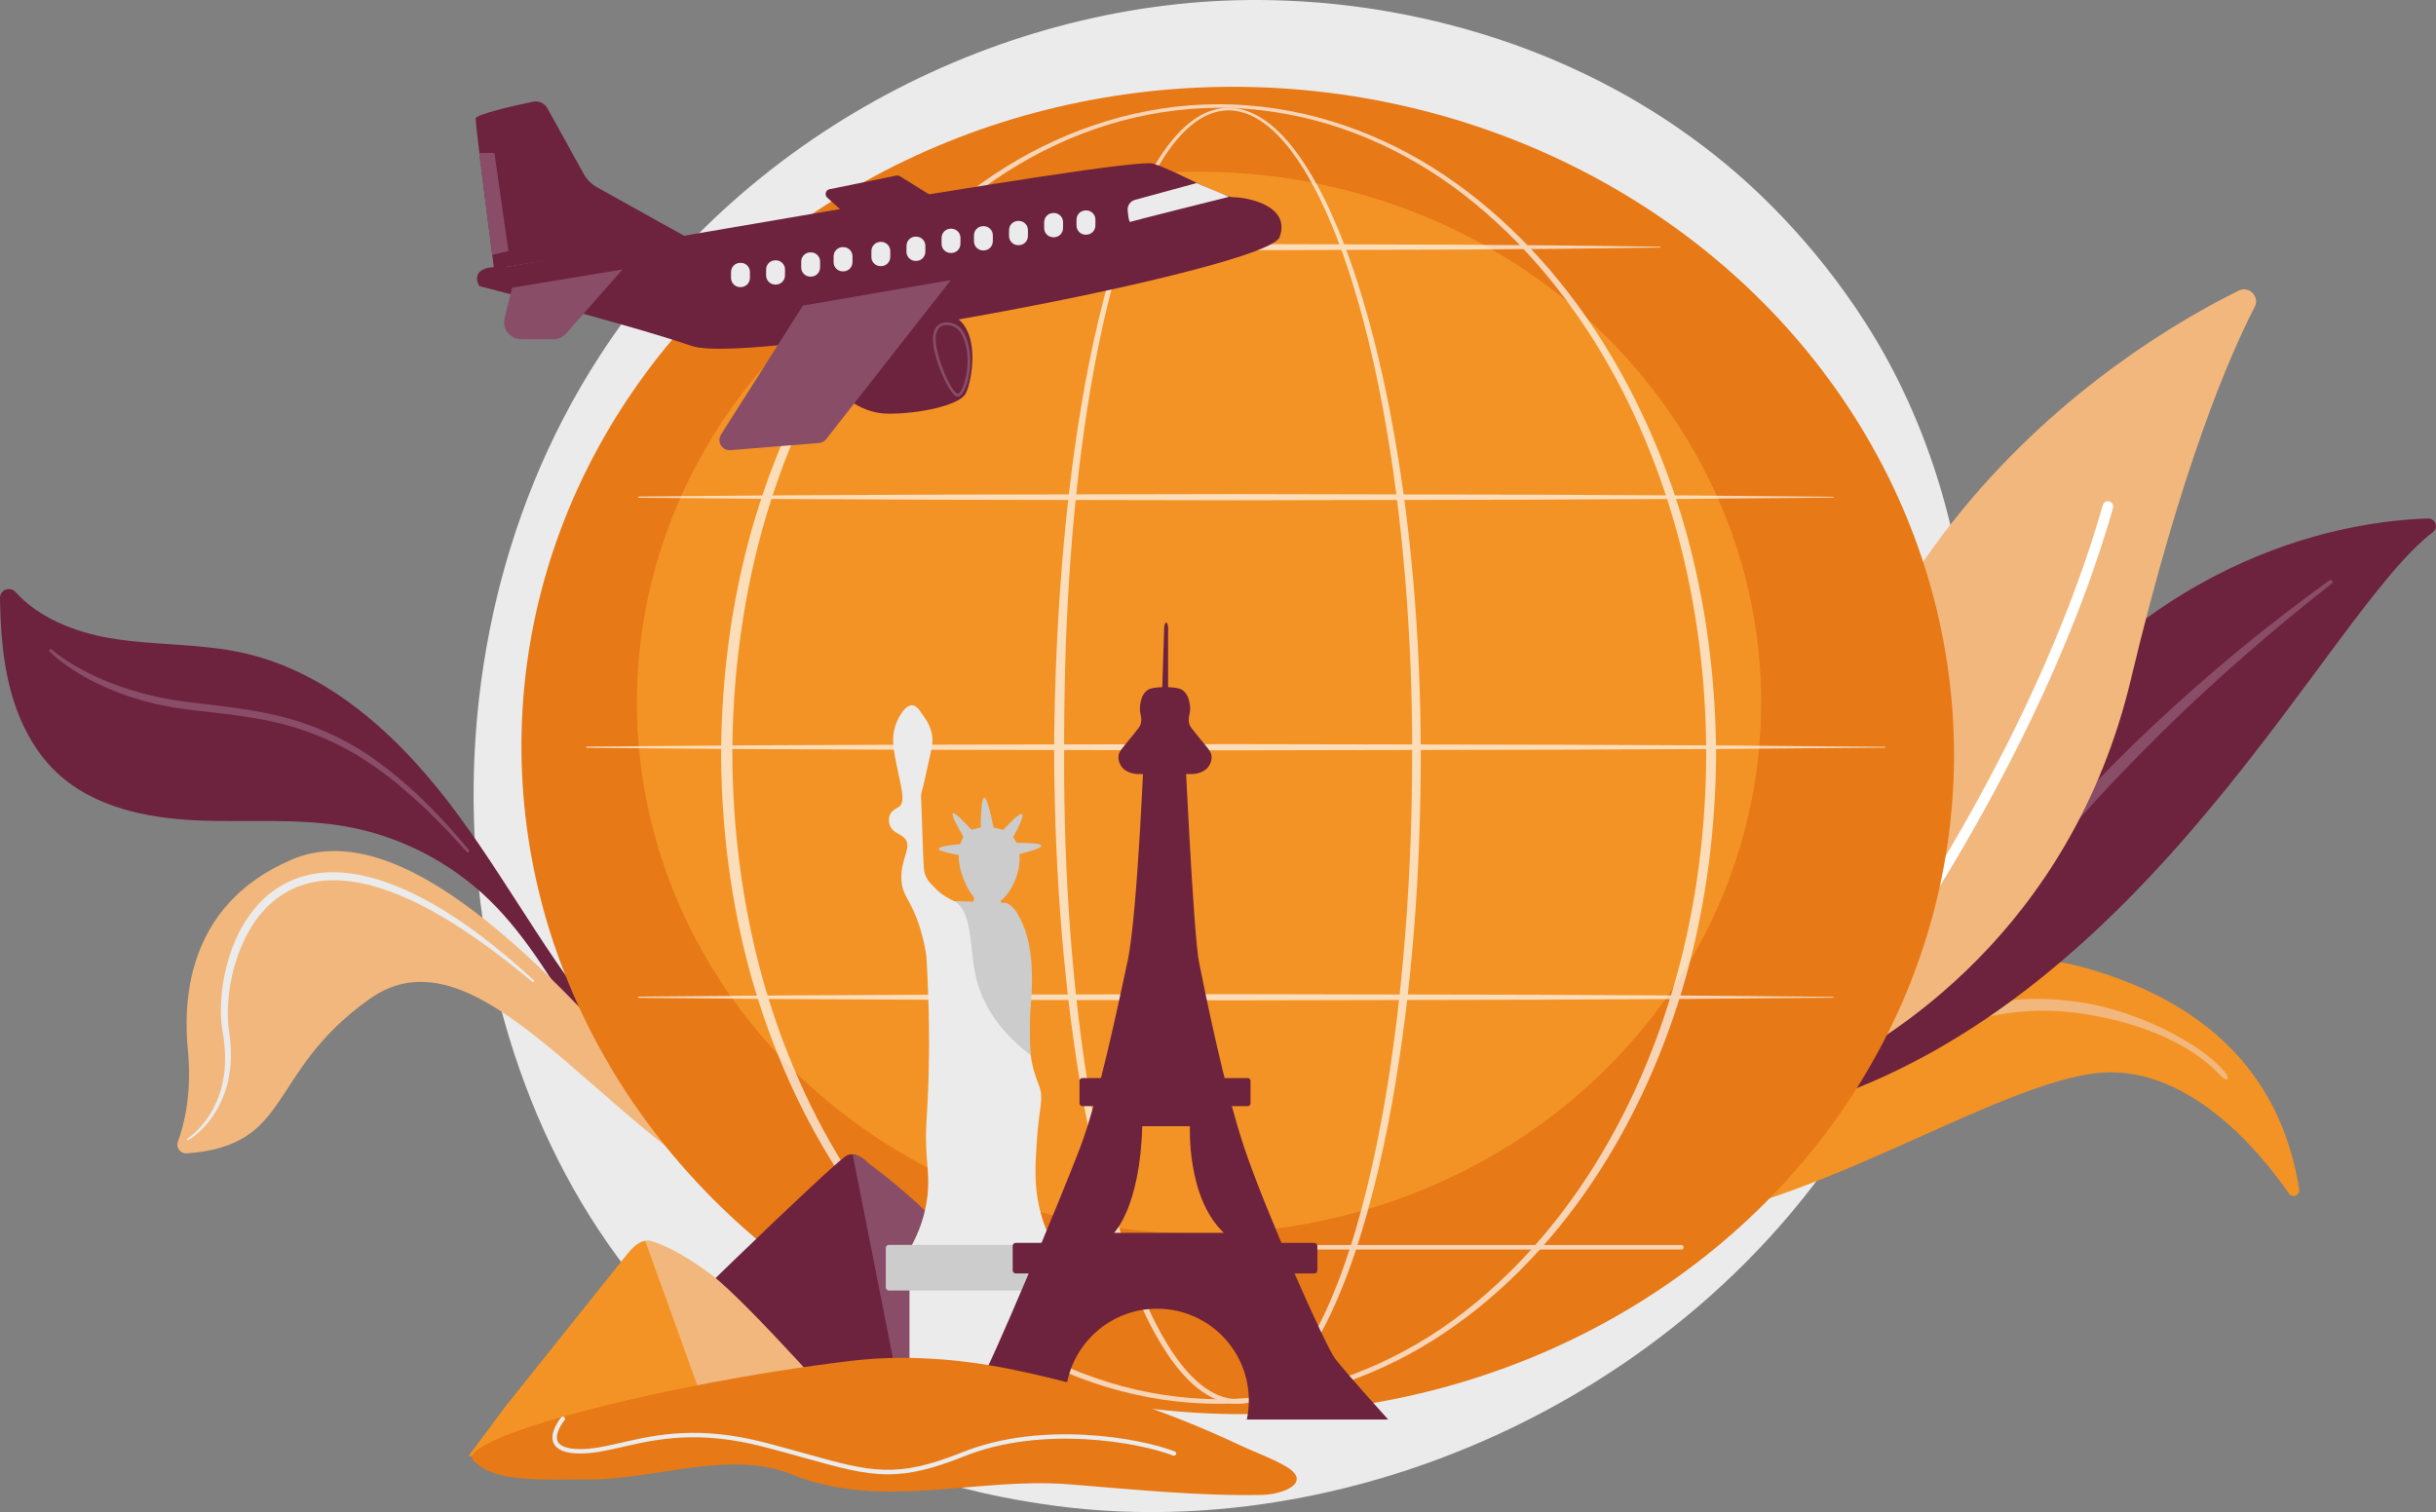 <?xml version="1.0" encoding="UTF-8"?>
<svg xmlns="http://www.w3.org/2000/svg" xmlns:xlink="http://www.w3.org/1999/xlink" viewBox="0 0 4436.99 2754.65">
  <rect x="0" y="0" width="4436.99" height="2754.65" fill="#808080" stroke="none"/>
  <defs>
    <style>
      .cls-1 {
        opacity: .68;
      }

      .cls-2 {
        fill: #e77916;
      }

      .cls-3 {
        isolation: isolate;
      }

      .cls-4 {
        fill: #6d223d;
      }

      .cls-5 {
        fill: #f39325;
      }

      .cls-6 {
        fill: #ebebeb;
      }

      .cls-7 {
        fill: #ccc;
      }

      .cls-8 {
        fill: #fff;
        mix-blend-mode: soft-light;
      }

      .cls-9 {
        fill: url(#linear-gradient);
      }

      .cls-10 {
        fill: #894d68;
      }

      .cls-11 {
        fill: #f2b77c;
      }
    </style>
    <linearGradient id="linear-gradient" x1="1780.75" y1="2117.02" x2="1795.98" y2="2701.57" gradientUnits="userSpaceOnUse">
      <stop offset="0" stop-color="#4f52ff"/>
      <stop offset="1" stop-color="#4042e2"/>
    </linearGradient>
  </defs>
  <g class="cls-3">
    <g id="Illustration">
      <g>
        <path class="cls-6" d="M3477.16,1860.99c-264.76,623.41-970.03,972.65-1581.64,878.44-99.52-15.33-372.36-60.99-613.92-276.42-465.02-414.71-564.47-1235.88-189.35-1814.58C1365.27,227.24,1854.69-11.52,2319.73.43c100.17,2.57,484.07,18.43,821.44,296.62,49.55,40.86,158.85,137.96,257.35,292,231.3,361.71,251.18,865.66,78.63,1271.94Z"/>
        <g>
          <path class="cls-4" d="M13.82,1234.51c13.78,65.16,42.21,129.03,91.06,174.32,66.63,61.78,162.02,81.51,252.78,85.64,90.78,4.13,182.57-4.7,272.05,11.11,98.3,17.36,191.03,64.99,262.42,134.77,71.48,69.87,120.14,159.08,175.34,242.42,55.2,83.33,121.43,164.72,212.65,205.59,90.55,40.56,210.83,29.25,271.85-48.69.82-1.06,1.02-2.5.5-3.75h0c-.86-2.11-3.38-2.93-5.35-1.79-68.08,39.51-155.03,38.01-228.56,9.45-74.88-29.08-137.49-83.23-191.18-142.97-112.6-125.31-191.17-276.95-290.63-412.92-99.46-135.97-229.68-261.81-394.14-298.27-79.92-17.71-163.2-13.19-243.86-27.17-63.33-10.97-128.59-37.14-170.54-83.74-10.02-11.14-28.49-3.94-28.22,11.04.9,48.73,3.78,97.37,13.83,144.96h-.01Z"/>
          <path class="cls-10" d="M90.51,1187.12c-.96-.94-1.03-2.48-.15-3.51.93-1.08,2.55-1.2,3.64-.29l.13.11c6.66,5.68,13.97,11.03,21.35,16.02,7.37,5.05,14.97,9.78,22.74,14.22,15.6,8.74,31.42,17.13,47.93,24.03,8.11,3.74,16.57,6.71,24.88,9.98,8.35,3.19,16.95,5.7,25.37,8.64,8.55,2.6,17.17,4.98,25.74,7.48l26.08,6.16c8.76,1.8,17.57,3.34,26.34,5.02,4.37.92,8.83,1.37,13.25,2l13.29,1.8c17.74,2.43,35.86,4.11,53.8,6.44,35.96,4.41,72.06,9.43,107.67,17.71,71.23,16.41,139.24,48.26,196.72,93.13,58.32,43.88,108.77,96.79,154.9,152.55.86,1.05.77,2.61-.24,3.54-1.05.96-2.68.89-3.64-.15l-.03-.03-36.6-39.87c-12.69-12.8-25.31-25.68-38.16-38.28-26.47-24.37-53.14-48.62-82.42-69.38-14.17-11.03-29.62-20.13-44.62-29.9-15.68-8.61-31.1-17.69-47.53-24.74-32.39-15.01-66.37-26.43-101.25-34.4-34.91-7.93-70.57-12.71-106.38-16.91-8.95-1.07-17.92-2.08-26.91-3.04-8.99-1.02-17.93-1.83-27.01-3.23l-13.58-1.91c-4.52-.67-9.06-1.16-13.54-2.13-8.97-1.77-17.97-3.41-26.91-5.3l-26.59-6.75c-8.74-2.71-17.51-5.27-26.21-8.1l-12.89-4.72c-4.27-1.63-8.61-3.06-12.79-4.93-8.4-3.62-16.93-6.94-25.11-11.05-16.59-7.65-32.63-16.56-47.96-26.49-7.69-4.95-15.17-10.2-22.43-15.77-7.34-5.49-14.22-11.43-20.87-17.98h0Z"/>
        </g>
        <g>
          <path class="cls-11" d="M339.81,2101.12c195.1-13.74,144.26-146.7,332.93-280.99,196.55-139.9,414.23,224.87,691.72,369.13,277.49,144.25,107.01,123.79-131.93-156.88-238.94-280.66-503.9-550.8-701.54-466.25-197.64,84.54-196.39,267.96-188.72,347.73,7.65,79.54-7.4,136.67-18.32,165.97-3.96,10.65,4.54,22.08,15.86,21.29h0Z"/>
          <path class="cls-6" d="M341.36,2074.38l-.11.08c-.71.5-.92,1.45-.46,2.2.47.75,1.47.99,2.23.52,18.65-11.59,33.82-27.72,45.99-45.84,12.1-18.19,20.87-38.64,25.97-59.98,2.47-10.68,4.07-21.56,4.99-32.49.78-10.95.84-21.92.25-32.85-.36-5.45-.85-10.92-1.49-16.34l-2.2-15.98c-1.35-10.28-1.74-20.76-1.62-31.22.77-41.91,9.63-83.97,26.4-122.22,8.42-19.09,18.89-37.29,31.99-53.29,6.52-8.01,13.63-15.51,21.32-22.32,7.76-6.72,16.03-12.82,24.82-18.06,4.37-2.69,8.96-4.95,13.53-7.25,4.69-2.03,9.35-4.15,14.22-5.78,9.65-3.38,19.61-6.08,29.8-7.58,10.15-1.59,20.48-2.47,30.85-2.34,10.35-.13,20.75.8,31.1,2.03,41.46,5.66,81.55,20.62,119.65,39.08,19.1,9.23,37.62,19.76,55.86,30.72,18.29,10.91,35.99,22.84,53.55,34.97,35.09,24.36,68.67,50.93,101.67,78.25.81.67,2.03.61,2.75-.17.76-.8.71-2.07-.1-2.82-31.47-29.22-64.53-56.77-98.87-82.77-17.27-12.87-34.9-25.27-53.12-36.87-18.16-11.67-36.81-22.65-56.14-32.46-38.51-19.72-79.65-35.64-123.29-42.1-21.78-3.04-44.19-3.6-66.22-.06-11.03,1.59-21.9,4.49-32.46,8.15-5.32,1.77-10.43,4.05-15.58,6.28-5.01,2.5-10.04,4.97-14.83,7.89-9.63,5.71-18.75,12.29-27.12,19.69-8.33,7.44-15.97,15.59-22.93,24.24-13.99,17.29-24.99,36.67-33.76,56.82-8.75,20.2-14.92,41.34-19.29,62.77-4.3,21.45-6.59,43.3-6.4,65.22.11,10.97.77,21.95,2.46,32.91l2.54,15.83c.75,5.2,1.29,10.42,1.81,15.64.89,10.46,1.15,20.96.74,31.42-.55,10.47-1.75,20.88-3.79,31.16-4.06,20.54-11.55,40.46-22.46,58.48-5.43,9.03-11.81,17.47-18.82,25.36-7.04,7.8-14.82,15.25-23.41,21.15v-.06Z"/>
        </g>
        <g>
          <path class="cls-5" d="M2901.55,2229.53c305.12,39.24,695.22-245.56,912.44-274.04,167.75-21.99,302.5,142.73,355.18,218.92,6.12,8.86,20.26,3.1,18.6-7.52-23.93-152.42-109.93-309.41-346.9-390.42-260.29-88.98-350.59,17.22-726.52,307.14-91.12,70.27-180.49,93.5-263.61,88.36-218.88-13.54-250.64,18.79,50.81,57.56Z"/>
          <path class="cls-11" d="M2848.76,2198.36c-6.75-.02-6.84-1.86-6.74-4.92.12-3.7,6.91-1.01,10.63-.9,112.84,3.62,162.46-17.23,266.62-62.3,69.18-29.94,160.61-95.78,248.7-156.81,39.72-27.52,78.68-63.92,113.33-86.31,123.33-79.64,240.88-70.44,301.66-62.09,62.78,8.61,122.86,30.51,175.86,58.54,54.2,28.65,78.77,52.88,92.44,67.86,2.51,2.74,8.77,12.16,6.02,14.67-2.74,2.51-11.3-4.91-13.81-7.66-42.18-46.2-128.47-94.94-256.78-112.56-58.94-8.08-179.86-14.33-299.54,62.95-34.47,22.26-71.9,48.19-111.51,75.64-88.63,61.4-180.28,124.88-250.68,155.35-106.12,45.93-160.54,58.95-276.19,58.53h-.01Z"/>
        </g>
        <g>
          <path class="cls-4" d="M4431.36,969.47c10.75-8.1,4.56-25.29-8.89-24.89-136.61,4.03-501.55,55.18-781.38,461.36-351.08,509.61-595.47,592.65-805.36,589.47,0,0,206.42,96.83,460.22,17.72,623.15-194.23,944.35-899.57,1135.41-1043.66Z"/>
          <path class="cls-10" d="M4247.43,1062.9c-54.66,42.95-108.44,86.95-160.53,132.86-52.33,45.63-103.25,92.82-152.62,141.53-49.19,48.9-97.45,98.71-143.52,150.5-46.3,51.58-90.34,105.09-134.36,158.97-44.3,53.6-88.62,107.85-138.64,157.73-49.86,49.82-106.47,94.49-169.56,127.49-15.74,8.21-31.69,16.17-47.95,23.11-16.14,7.24-32.6,13.77-49.17,20-33.22,12.3-67.3,22.42-101.99,29.96-69.42,14.91-141.05,19.24-211.38,14.31-7.4-.52-12.98-6.94-12.46-14.34.51-7.27,6.71-12.78,13.94-12.49h.05c17.14.72,34.27,1.23,51.36.99,8.55.01,17.08-.35,25.62-.56,8.52-.53,17.06-.73,25.55-1.52,34.01-2.59,67.8-7.57,101.05-15.02,66.51-14.56,131.18-39.13,191.51-70.55,30-16.06,58.76-34.29,86.02-54.68,27.25-20.41,52.96-42.94,77.42-66.96,48.94-48.06,93.25-101.4,137.93-154.68,44.76-53.23,90.11-106.42,137.57-157.66,23.66-25.68,47.78-50.93,72.34-75.74,12.21-12.47,24.65-24.71,37.08-36.96,12.54-12.14,25.15-24.2,37.85-36.16,50.9-47.75,103.23-93.92,156.94-138.38,53.93-44.2,109.01-86.95,165.65-127.51,1.62-1.16,3.87-.79,5.03.83,1.13,1.57.8,3.75-.7,4.93Z"/>
        </g>
        <g>
          <path class="cls-11" d="M3264.85,1926.31c1.45,24.76,27.72,39.98,50.07,29.23,123.31-59.31,456.8-258.53,566.39-718.01,92.54-388.02,179.59-589.62,225.46-678.41,9.7-18.77-10.21-39.02-29.16-29.67-209.09,103.1-865.41,499.79-812.75,1396.86Z"/>
          <path class="cls-8" d="M3296.98,1936.06c.39.47.84.91,1.33,1.31,4.15,3.37,10.25,2.74,13.62-1.41,3.82-4.71,383.77-476.76,536.82-1010.46,1.47-5.14-1.5-10.5-6.64-11.98-5.14-1.47-10.5,1.5-11.98,6.64-151.93,529.82-529.44,998.92-533.23,1003.6-2.97,3.66-2.83,8.82.08,12.31Z"/>
        </g>
        <g>
          <ellipse class="cls-2" cx="2254.58" cy="1367.29" rx="1208.86" ry="1304.85" transform="translate(789.72 3559.73) rotate(-87.49)"/>
          <ellipse class="cls-5" cx="2183.95" cy="1280.08" rx="1023.9" ry="967.26"/>
          <g class="cls-1">
            <path class="cls-8" d="M2587.92,1373.13c-.31,213.21-14.94,426.86-52.51,637.05-9.51,52.5-20.54,104.76-33.68,156.51-13.18,51.74-28.4,103.02-47.03,153.17-18.79,50.01-40.59,99.31-70.16,144.36-14.9,22.36-31.8,43.79-52.66,61.41-10.42,8.76-21.87,16.52-34.47,22.21-12.57,5.65-26.3,9.23-40.24,9.48-13.92.41-27.86-2.32-40.68-7.48-12.86-5.11-24.59-12.53-35.27-20.99-21.35-17.08-38.63-38.27-53.79-60.45-30.09-44.73-52.19-93.93-71.17-143.86-18.87-50.06-34.23-101.31-47.53-153.01-13.27-51.72-24.41-103.95-34-156.44-19.14-105-32.2-211.01-41.01-317.3-8.75-106.32-13.13-212.97-13.67-319.64-.26-53.33,1.19-106.65,3.09-159.94,2-53.29,4.93-106.54,8.85-159.72,7.89-106.35,19.67-212.46,37.18-317.69,8.79-52.61,19.03-104.99,31.36-156.91,12.36-51.9,26.72-103.39,44.53-153.77,8.95-25.16,18.74-50.06,29.9-74.37,11.15-24.3,23.62-48.08,38.28-70.56,14.69-22.38,31.59-43.74,52.62-60.84,10.52-8.47,22.1-15.85,34.79-20.84,12.64-5.06,26.36-7.62,40-7.1,13.65.39,27.11,3.79,39.53,9.26,12.44,5.5,23.86,12.97,34.35,21.44,20.98,17.05,38.35,37.9,53.75,59.79,30.63,44.09,53.72,92.71,73.72,142.18,19.86,49.61,36.25,100.5,50.53,151.91,14.23,51.44,26.28,103.45,36.7,155.77,41.26,209.46,58.02,423.13,58.64,636.38ZM2572.14,1373.13c.2-106.24-3.84-212.5-12.67-318.37-8.7-105.86-21.89-211.43-41.54-315.82-9.81-52.19-21.24-104.08-34.83-155.4-13.64-51.29-29.39-102.06-48.56-151.52-19.31-49.32-41.7-97.77-71.42-141.54-14.94-21.73-31.79-42.37-52-59.17-10.11-8.35-21.08-15.68-32.95-21.08-11.86-5.34-24.63-8.83-37.63-9.17-12.98-.41-25.95,2.2-37.96,7.14-12.05,4.89-23.12,12.09-33.2,20.41-20.18,16.77-36.53,37.86-50.74,60.04-14.18,22.27-26.26,45.9-37.03,70.08-10.79,24.19-20.23,48.98-28.84,74.06-17.13,50.2-30.86,101.55-42.59,153.32-11.7,51.79-21.33,104.05-29.51,156.53-16.3,104.99-26.88,210.83-33.58,316.88-6.77,106.06-9.1,212.35-8.91,318.6-.28,106.23,3.27,212.49,11.16,318.44,7.96,105.93,20.15,211.59,38.39,316.21,9.14,52.3,19.82,104.33,32.61,155.83,12.81,51.48,27.68,102.47,45.98,152.19,18.4,49.58,39.92,98.36,69,142.3,14.64,21.78,31.29,42.45,51.47,58.83,10.08,8.13,21.06,15.16,32.92,19.97,11.83,4.83,24.52,7.51,37.24,7.08,12.71-.33,25.24-3.68,36.86-9.02,11.65-5.37,22.39-12.76,32.25-21.18,19.74-16.95,36.04-37.87,50.42-59.84,28.57-44.28,49.78-93.18,67.97-142.84,18.06-49.81,32.76-100.84,45.44-152.36,12.65-51.53,23.2-103.59,32.25-155.9,18.12-104.64,30.16-210.32,38.16-316.24,8.11-105.93,11.86-212.21,11.81-318.46Z"/>
            <path class="cls-8" d="M3125.79,1373.13c-.74,137.3-18.38,274.66-55.14,407.07-37.4,132.1-93.77,259.19-170.31,373.29-38.27,56.99-81.63,110.63-130.08,159.29-48.43,48.65-101.99,92.31-160.12,128.91-58.19,36.45-121.04,65.63-186.83,85.43-65.75,19.84-134.39,30.19-203.1,30.26-68.7,0-137.36-10.3-203.15-30.08-65.83-19.74-128.73-48.87-186.98-85.29-58.2-36.55-111.84-80.18-160.34-128.81-48.53-48.65-91.97-102.27-130.33-159.26-76.69-114.11-133.18-241.25-170.76-373.42-18.49-66.21-32.24-133.72-41.34-201.83-9.06-68.13-13.61-136.82-13.92-205.55.36-68.73,4.95-137.42,14.05-205.53,9.15-68.1,22.94-135.6,41.48-201.77,37.67-132.11,94.25-259.17,170.99-373.16,38.38-56.93,81.83-110.5,130.35-159.09,48.51-48.56,102.11-92.14,160.29-128.58,58.23-36.32,121.12-65.24,186.83-84.97,65.67-19.82,134.22-30.15,202.83-30.22,68.61.12,137.15,10.52,202.78,30.38,65.68,19.79,128.51,48.76,186.68,85.12,58.12,36.48,111.65,80.1,160.07,128.68,48.44,48.6,91.81,102.18,130.1,159.12,76.58,113.98,133.05,240.98,170.54,373.03,36.84,132.36,54.58,269.69,55.41,407ZM3107.69,1373.13c-.2-135.74-17.11-271.63-52.92-402.67-36.01-130.83-90.24-257.14-164.9-370.73-37.31-56.74-79.68-110.21-127.14-158.83-47.48-48.54-99.92-92.45-157.27-128.95-57.42-36.29-119.43-65.51-184.45-85.27-64.99-19.77-132.84-30.17-200.81-30.39-67.98.28-135.81,10.74-200.76,30.56-64.99,19.81-126.94,49.08-184.3,85.42-57.29,36.54-109.65,80.49-157.05,129.05-47.38,48.63-89.66,102.12-126.89,158.86-74.5,113.57-128.61,239.83-164.45,370.59-17.85,65.46-30.78,132.2-39.54,199.45-8.78,67.25-13.11,135.07-13.26,202.91.19,67.84,4.57,135.65,13.39,202.89,8.8,67.23,21.78,133.96,39.68,199.39,35.93,130.72,90.13,256.88,164.68,370.34,37.24,56.68,79.53,110.11,126.9,158.68,47.4,48.48,99.72,92.39,157,128.82,57.34,36.24,119.28,65.29,184.16,85.1,64.84,19.85,132.56,30.35,200.44,30.69,67.89-.28,135.63-10.72,200.5-30.51,64.91-19.75,126.9-48.76,184.3-84.96,57.34-36.39,109.74-80.26,157.22-128.72,47.45-48.55,89.83-101.97,127.15-158.65,74.7-113.47,129.02-239.69,165.13-370.47,35.9-130.98,52.9-266.85,53.19-402.59Z"/>
            <path class="cls-8" d="M1163.46,904.52l271.96-2.2,271.96-1.24,543.92-1,543.92,1.11,271.96,1.36,271.96,2.37c.44,0,.8.36.79.81,0,.44-.36.79-.79.79l-271.96,2.37-271.96,1.36-543.92,1.11-543.92-1-271.96-1.25-271.96-2.2c-.66,0-1.18-.54-1.18-1.2,0-.65.53-1.17,1.18-1.18Z"/>
            <path class="cls-8" d="M1478.96,449.02c64.36-1.02,128.72-1.46,193.08-2.2l193.08-1.25c64.36-.53,128.72-.47,193.08-.64l193.08-.37,386.16,1.11,193.08,1.36c64.36.81,128.72,1.28,193.08,2.37.44,0,.79.37.78.81,0,.43-.36.78-.78.78-64.36,1.09-128.72,1.56-193.08,2.37l-193.08,1.36-386.16,1.11-193.08-.37c-64.36-.16-128.72-.11-193.08-.64l-193.08-1.25c-64.36-.74-128.72-1.18-193.08-2.2-.66-.01-1.18-.55-1.17-1.21.01-.64.53-1.16,1.17-1.17Z"/>
            <path class="cls-8" d="M1068.95,1360.03l295.59-2.19,295.59-1.25,591.17-1,591.17,1.11,295.59,1.36,295.58,2.37c.44,0,.8.36.79.8,0,.44-.36.79-.79.79l-295.58,2.37-295.59,1.36-591.17,1.11-591.17-1-295.59-1.25-295.59-2.19c-.66,0-1.18-.54-1.18-1.2,0-.65.53-1.18,1.18-1.18Z"/>
            <path class="cls-8" d="M1163.46,1815.53l271.96-2.2,271.96-1.25,543.92-1,543.92,1.11,271.96,1.36,271.96,2.37c.44,0,.8.36.79.81,0,.44-.36.79-.79.79l-271.96,2.37-271.96,1.36-543.92,1.11-543.92-1-271.96-1.25-271.96-2.2c-.66,0-1.18-.54-1.18-1.2,0-.65.53-1.17,1.18-1.18Z"/>
            <path class="cls-8" d="M3062.53,2276.4h-1544.66c-2.3,0-4.17-1.87-4.17-4.17s1.86-4.17,4.17-4.17h1544.66c2.3,0,4.17,1.87,4.17,4.17s-1.87,4.17-4.17,4.17Z"/>
          </g>
        </g>
        <g>
          <g>
            <path class="cls-4" d="M1212.69,2416.46c59.09-57.68,314.78-306.88,331.18-312.25,4.61-1.51,9.1-1.29,9.1-1.29,9.05.45,16.3,6.03,21.27,11.2,0,0,95.7,338.73,116.97,482.9h-485.17l6.65-180.56Z"/>
            <path class="cls-10" d="M1958.39,2597.03c-33.51-77.21-68.61-137.23-95.7-179.16-24.63-38.12-78.81-116.19-164.4-199.54-43.94-42.79-84.59-75.65-116.7-99.54-5.08-5.51-13.13-12.31-24.27-15.03-1.49-.36-2.94-.63-4.34-.82,32.56,164.7,65.12,329.4,97.68,494.1h307.73Z"/>
          </g>
          <g>
            <path class="cls-11" d="M1187.39,2261.14s42.54,11.2,109,61.59c66.46,50.39,262.49,273.49,262.49,273.49l-279.46,41.72-114.21-374s9.49-7.25,22.19-2.79Z"/>
            <path class="cls-5" d="M922.88,2559.28l219.32-274.34s17.28-23.8,33.23-23.8l134.23,372.28-456.44,19.39,69.66-93.54Z"/>
          </g>
        </g>
        <g>
          <path class="cls-6" d="M1664.53,2286.81h258.69c4.4,0,7.97,3.57,7.97,7.97v311.32c0,2.55-2.07,4.61-4.61,4.61h-262.05c-4.4,0-7.97-3.57-7.97-7.97v-307.97c0-4.4,3.57-7.97,7.97-7.97Z"/>
          <path class="cls-9" d="M1968.85,2613.1c0-32.8-26.84-59.63-59.63-59.63h-241.68c-32.8,0-48.65,26.84-48.65,59.63v15.69h349.96v-15.69Z"/>
          <path class="cls-7" d="M1862.82,1683.72c-5.32-11.66-12.92-31.64-30.21-38.84-2.04-.85-6.74,1.28-9.02-1.18-2.31-2.49-1.13-7.4.33-11.32-3.73,2-9.04,4.24-15.68,5.19-15.67,2.26-27.98-4.14-32.44-6.76-.94,3.9-1.88,7.81-2.81,11.71-12.2-.31-24.4-.62-36.6-.93-20.56,135.34,14.3,245.96,82.55,274.83,13.36,5.65,32.46,10.06,58.78,6.31-.24-3.01-1.55-20.1-1.55-20.1,0,0-1.18-43.94,1.18-69.05,2.35-25.11,8.02-100.46-14.52-149.87Z"/>
          <path class="cls-6" d="M1737.88,1641.67c-6.1-3.28-21.35-9.31-35.92-25.13-3.81-4.14-14.64-12.09-18.44-28.54-2.35-10.2-4.71-122.02-5.89-135.75-.53-6.14,2.95-14.64,6.67-31.78,12.41-57.23,16.79-67.63,12.37-86.07-4.33-18.06-14.4-29.5-18.65-35.94-5.47-8.28-10.39-13.4-16.58-13.65-13.08-.53-27.79,23.23-32.86,45.82-4.56,20.34.16,42.65,9.61,87.28,4.4,20.8,10.11,43.57-.09,51.4-3.88,2.98-13.81,6.68-17.31,15.36-.94,2.33-1.39,4.92-1.39,4.92-.93,6,.42,11.09,1.33,13.66,5.09,14.38,19.54,15.39,27.46,24.32,13.88,15.64-8.42,37.32-6.28,75.33,1.76,31.14,17.82,35.88,33.99,87.88,6.76,21.74,9.92,40.12,11.52,51.79,5.61,95.47,5.35,168.53,3.92,218.92-2.26,80.15-7.23,94.9-3.14,149.09,1.78,23.5,4.6,45.74-.01,76.51-5.82,38.8-20.16,69.14-31.66,89.05l265.5-2.75c-9.36-16.35-21.68-41.56-29.15-74.12-9.3-40.55-7.17-75.37-4.59-117.33,4.07-66.29,13.89-79.42,3.92-105.14-1.55-4.01-12.75-31.97-14.52-53.75,0-.07-.02-.2-.02-.3-59.56-45.72-84.16-91.38-95.39-125.86-18.98-58.29-6.86-135.05-44.44-155.21Z"/>
          <path class="cls-7" d="M1856.93,1558.17c-.06-.81-.14-1.55-.21-2.22,14.8-3.65,40.54-10.59,39.97-15.31-.61-4.95-29.96-5.25-44.93-5.13-2.11-3.54-4.21-7.08-6.32-10.62,3.48-6.3,21-38.35,16.2-41.78-4.78-3.42-29.21,23.24-34.12,28.64-5.9-1.35-11.8-2.69-17.7-4.04-5.25-25.71-12.26-54.91-17.23-54.42-4.69.46-6.07,27.23-6.3,53.99-5.66,1.42-11.31,2.85-16.97,4.27-13.21-14.59-30.41-32.45-33.75-30.01-3.46,2.52,9.28,25.89,19.13,42.84-1.97,4.48-3.94,8.96-5.92,13.44-9.17.78-38.67,3.54-38.85,8.59-.17,4.84,26.65,9.49,36.2,11.04.02,7.12.7,16.51,3.4,27.12,6.09,23.93,25.1,64.47,50.31,65.61,29.27,1.33,60.34-50.73,57.08-91.99Z"/>
          <rect class="cls-7" x="1613.4" y="2267.85" width="360.94" height="83.17" rx="5.56" ry="5.56"/>
        </g>
        <g>
          <path class="cls-4" d="M2116.41,1269.97l4.13-127.89c.49-4.85,2.28-8.15,3.67-8.12,1.38.03,3.03,3.35,3.37,8.12v127.89h-11.17Z"/>
          <path class="cls-4" d="M2431.42,2474.59c-18.57-24.75-127.89-272.29-165.03-383.68-37.13-111.39-72.2-286.73-82.51-338.3-10.31-51.57-26.82-410.5-26.82-410.5h-72.2s-12.38,321.8-30.94,408.44c-18.57,86.64-53.63,253.73-86.64,340.36-33.01,86.64-165.03,404.31-185.65,432.75-20.63,28.44-66.01,62.32-66.01,62.32h228.49c-2.37-11.22-3.64-22.84-3.64-34.76,0-92.28,74.81-167.09,167.09-167.09s167.09,74.81,167.09,167.09c0,11.92-1.27,23.54-3.64,34.76h257.37s-78.39-86.64-96.95-111.39ZM2028.96,2245.96s47.44-45.72,51.57-194.24h86.84s-6.19,130.63,61.88,194.24h-200.3Z"/>
          <rect class="cls-4" x="1966.25" y="1964.05" width="311.49" height="51.05" rx="4.96" ry="4.96"/>
          <rect class="cls-4" x="1844.55" y="2264.19" width="554.9" height="55.7" rx="5.42" ry="5.42"/>
          <path class="cls-4" d="M2153.03,1256.56c10.4,6.9,12.76,19.1,13.92,25.14,3.46,17.92-4.93,23.86-.39,38.29,1.13,3.6,5.93,9.54,15.47,21.27,19.02,23.39,24.29,27.75,24.75,37.13.47,9.45-4.31,16.41-5.57,18.16-10.11,14-30.4,13.56-30.4,13.56h-97.64s-20.29.45-30.4-13.56c-1.27-1.75-6.04-8.71-5.58-18.16.46-9.38,5.73-13.74,24.75-37.13,9.54-11.73,14.34-17.68,15.47-21.27,4.55-14.44-3.85-20.37-.39-38.29,1.17-6.04,3.52-18.24,13.92-25.14,9.64-6.39,52.42-6.39,62.06,0Z"/>
        </g>
        <g>
          <path class="cls-4" d="M1732.52,379.04l-93.5-58.03c-1.92-1.19-4.23-1.61-6.45-1.15l-121.68,24.88c-3.28.67-5.9,3.13-6.78,6.36-.88,3.23.14,6.68,2.62,8.92l72.86,65.57,152.92-46.54Z"/>
          <path class="cls-4" d="M922.18,486.42s1134.02-202.51,1178.26-188.32c44.24,14.18,123.3,61.16,146.62,61.27,23.31.1,104.86,14.45,83.62,72.65-21.24,58.19-961.64,235.91-1071.05,198.12-109.42-37.79-386.56-108.96-386.56-108.96,0,0-25.47-39.75,49.12-34.76Z"/>
          <path class="cls-4" d="M1250.43,431.98l-163.05-90.85c-10.22-5.7-18.64-14.15-24.3-24.39l-65.87-119.25c-5.22-9.45-16-14.4-26.57-12.18-33.82,7.11-103.99,22.82-104.33,30.78-.45,10.49,33.57,273.89,33.57,273.89l350.55-58.01Z"/>
          <path class="cls-10" d="M932.74,524.15l-13.63,55.52c-2.3,9.37-.17,18.9,5.76,26.51,5.94,7.6,15.03,11.7,24.68,11.74l57.63.25c9.1.04,17.77-3.49,23.78-10.33l103.02-117.01-201.24,33.32Z"/>
          <path class="cls-4" d="M1526.46,710.38s34.78,43,91.61,43.25c56.83.25,126.84-15.18,140.05-35.23,13.2-20.05,41.83-168.47-73.67-147.61-115.5,20.87-250.44,87.6-157.99,139.59Z"/>
          <path class="cls-10" d="M1462.44,556.69l269.5-46.5-227.13,289.87c-3.18,4.06-7.92,6.61-13.07,7.02l-161.39,12.96c-6.99.56-13.69-2.88-17.31-8.88-3.62-6-3.53-13.53.22-19.45l149.18-235.03Z"/>
          <path class="cls-10" d="M1743.29,722.43c.69.15,1.36.18,2.02.09,3.6-.47,7.23-4.19,10.77-11.07,11.39-22.12,18.73-69.54-.63-105.69h0c-5.74-10.71-16.38-17.6-28.49-18.48-9.94-.71-22.64,2.22-26.71,20.16-6.38,28.14,20.45,93.09,35.7,109.86,2.68,2.95,5.1,4.65,7.33,5.12ZM1730.68,592.76c8.62,1.84,16.23,7.46,20.43,15.32h0c18.32,34.2,11.18,80.56.6,101.12-3.07,5.96-5.7,8.28-7.03,8.45-.17.03-1.7.09-5.1-3.65-15.86-17.45-40.18-80.62-34.54-105.47,2.69-11.84,9.74-17.19,21.57-16.35,1.38.1,2.74.3,4.07.58Z"/>
          <polygon class="cls-10" points="872.62 278.59 900.6 278.71 926.04 457.43 896.6 464.17 872.62 278.59"/>
          <g>
            <g>
              <path class="cls-6" d="M1331.56,495.42c.04-9.2,7.53-16.63,16.74-16.59h1.06c9.2.04,16.63,7.54,16.59,16.74l-.05,10.89c-.04,9.2-7.53,16.63-16.74,16.59h-1.06c-9.2-.04-16.63-7.54-16.59-16.74l.05-10.89Z"/>
              <path class="cls-6" d="M1395.44,490.79c.04-9.2,7.53-16.63,16.74-16.59h1.06c9.2.05,16.63,7.54,16.59,16.74l-.05,10.89c-.04,9.2-7.53,16.63-16.74,16.59h-1.06c-9.2-.05-16.63-7.54-16.59-16.74l.05-10.89Z"/>
              <path class="cls-6" d="M1459.37,476.33c.04-9.2,7.53-16.63,16.74-16.59h1.06c9.2.05,16.63,7.54,16.59,16.74l-.05,10.89c-.04,9.2-7.53,16.63-16.74,16.59h-1.06c-9.2-.05-16.63-7.54-16.59-16.74l.05-10.89Z"/>
              <path class="cls-6" d="M1518.37,466.76c.04-9.2,7.53-16.63,16.74-16.59h1.06c9.2.05,16.63,7.54,16.59,16.74l-.05,10.89c-.04,9.2-7.53,16.63-16.74,16.59h-1.06c-9.2-.05-16.63-7.54-16.59-16.74l.05-10.88Z"/>
              <path class="cls-6" d="M1587.19,457.24c.04-9.2,7.53-16.63,16.74-16.59h1.06c9.2.05,16.63,7.54,16.59,16.74l-.05,10.89c-.04,9.2-7.53,16.63-16.74,16.59h-1.06c-9.2-.05-16.63-7.54-16.59-16.74l.05-10.88Z"/>
              <path class="cls-6" d="M1651.1,447.7c.04-9.2,7.53-16.63,16.74-16.59h1.06c9.2.05,16.63,7.54,16.59,16.74l-.05,10.88c-.04,9.2-7.53,16.63-16.74,16.59h-1.06c-9.2-.05-16.63-7.54-16.59-16.74l.05-10.88Z"/>
              <path class="cls-6" d="M1715.03,433.24c.04-9.2,7.53-16.63,16.74-16.59h1.06c9.2.04,16.63,7.54,16.59,16.74l-.05,10.89c-.04,9.2-7.53,16.63-16.74,16.59h-1.06c-9.2-.05-16.63-7.54-16.59-16.74l.05-10.89Z"/>
              <path class="cls-6" d="M1774.01,428.59c.04-9.2,7.53-16.63,16.74-16.59h1.06c9.2.05,16.63,7.54,16.59,16.74l-.05,10.89c-.04,9.2-7.53,16.63-16.74,16.59h-1.06c-9.2-.05-16.63-7.54-16.59-16.74l.05-10.89Z"/>
              <path class="cls-6" d="M1837.92,419.04c.04-9.2,7.53-16.63,16.74-16.59h1.06c9.2.05,16.63,7.54,16.59,16.74l-.05,10.89c-.04,9.2-7.53,16.63-16.74,16.59h-1.06c-9.2-.05-16.63-7.54-16.59-16.74l.05-10.89Z"/>
              <path class="cls-6" d="M1913.58,392.91h10.88c9.2,0,16.66,7.47,16.66,16.66v1.06c0,9.2-7.47,16.67-16.67,16.67h-10.89c-9.2,0-16.66-7.47-16.66-16.66v-1.06c0-9.2,7.47-16.67,16.67-16.67Z" transform="translate(1500.59 2327.33) rotate(-89.75)"/>
              <path class="cls-6" d="M1960.82,399.94c.04-9.2,7.53-16.63,16.74-16.59h1.06c9.2.04,16.63,7.54,16.59,16.74l-.05,10.89c-.04,9.2-7.53,16.63-16.74,16.59h-1.06c-9.2-.04-16.63-7.54-16.59-16.74l.05-10.89Z"/>
            </g>
            <path class="cls-6" d="M2179.43,333.48l-112.19,30.62c-8.43,2.31-14.02,10.3-13.29,19,.88,10.35,2.39,22.04,4.7,21.07,4.09-1.73,179.95-45.58,179.95-45.58l-59.17-25.12Z"/>
          </g>
        </g>
        <g>
          <path class="cls-2" d="M2334.95,2667.38c-24.33-13.15-52.47-23.16-77.23-34.89-133.33-63.15-276.62-110.17-421.21-139.05-92.63-18.5-191.93-25.7-286.09-14.36-351.38,42.34-728.17,143.3-687.84,182.29,40.33,38.98,108.72,33.8,217.69,33.7,108.97-.1,251.46-53.94,360.35-9.54,164.15,66.93,336.41,5.08,506.27,18.49,115.14,9.09,236.56,21.69,351.89,19.33,38.44-.79,93.09-22.76,43.07-52.09-2.26-1.33-4.56-2.62-6.9-3.88Z"/>
          <path class="cls-6" d="M1617.22,2685.84c39.74,0,80.69-9.51,139-32.83,142.61-57.02,318.02-25.52,380.62-1.33,2.07.81,4.41-.23,5.22-2.31.8-2.08-.23-4.41-2.31-5.21-63.56-24.57-241.68-56.55-386.52,1.36-121.27,48.49-166.13,35.99-286.03,2.59-21.39-5.96-45.64-12.71-72.95-19.84-122.84-32.04-199.91-14.39-261.84-.22-28.66,6.56-53.42,12.27-77.78,11.81-21.42-.37-34.88-5.26-38.94-14.13-5.67-12.42,7.15-31.92,12.56-38.39,1.43-1.71,1.21-4.25-.5-5.68-1.71-1.43-4.25-1.21-5.68.49-.93,1.1-22.66,27.31-13.73,46.91,5.5,12.08,21.03,18.43,46.14,18.86,25.34.41,50.54-5.33,79.72-12.01,61.07-13.98,137.08-31.38,258,.16,27.25,7.11,51.46,13.85,72.82,19.8,64.44,17.95,107.55,29.96,152.19,29.96Z"/>
        </g>
      </g>
    </g>
  </g>
</svg>